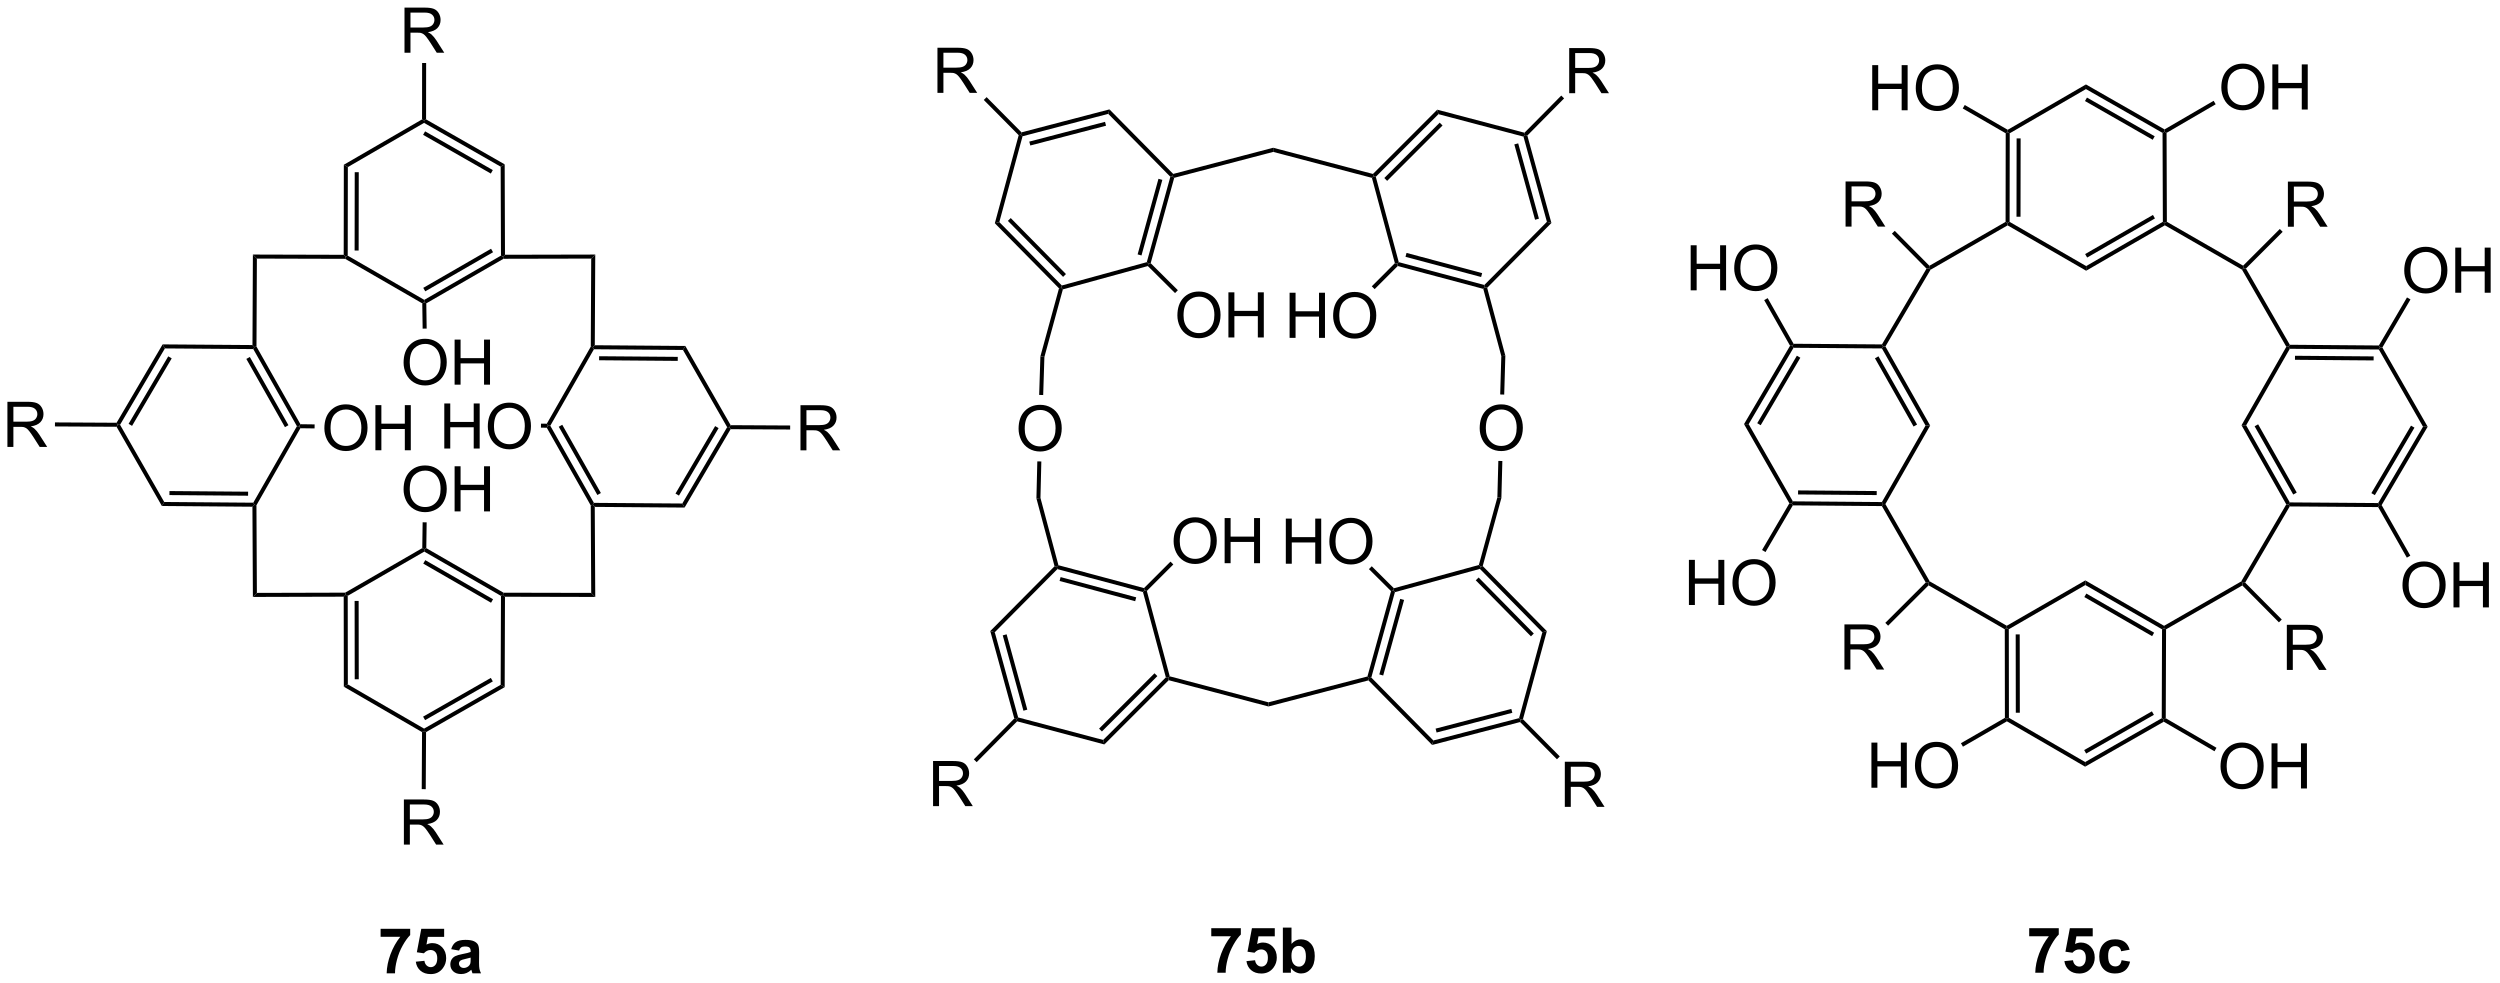 <?xml version="1.0" encoding="UTF-8"?>
<!DOCTYPE svg PUBLIC '-//W3C//DTD SVG 1.0//EN'
          'http://www.w3.org/TR/2001/REC-SVG-20010904/DTD/svg10.dtd'>
<svg stroke-dasharray="none" shape-rendering="auto" xmlns="http://www.w3.org/2000/svg" font-family="'Dialog'" text-rendering="auto" width="435" fill-opacity="1" color-interpolation="auto" color-rendering="auto" preserveAspectRatio="xMidYMid meet" font-size="12px" viewBox="0 0 435 171" fill="black" xmlns:xlink="http://www.w3.org/1999/xlink" stroke="black" image-rendering="auto" stroke-miterlimit="10" stroke-linecap="square" stroke-linejoin="miter" font-style="normal" stroke-width="1" height="171" stroke-dashoffset="0" font-weight="normal" stroke-opacity="1"
><!--Generated by the Batik Graphics2D SVG Generator--><defs id="genericDefs"
  /><g
  ><defs id="defs1"
    ><clipPath clipPathUnits="userSpaceOnUse" id="clipPath1"
      ><path d="M1.281 1.583 L327.455 1.583 L327.455 129.677 L1.281 129.677 L1.281 1.583 Z"
      /></clipPath
      ><clipPath clipPathUnits="userSpaceOnUse" id="clipPath2"
      ><path d="M90.964 19.033 L90.964 143.566 L408.068 143.566 L408.068 19.033 Z"
      /></clipPath
    ></defs
    ><g transform="scale(1.333,1.333) translate(-1.281,-1.583) matrix(1.029,0,0,1.029,-92.285,-17.995)"
    ><path d="M139.21 137.865 L139.21 136.846 L142.963 136.846 L142.963 137.643 Q142.499 138.099 142.018 138.956 Q141.538 139.81 141.286 140.774 Q141.033 141.737 141.038 142.495 L139.978 142.495 Q140.007 141.307 140.468 140.073 Q140.932 138.839 141.705 137.865 L139.21 137.865 ZM143.675 141.021 L144.769 140.909 Q144.816 141.279 145.045 141.498 Q145.277 141.714 145.576 141.714 Q145.92 141.714 146.157 141.435 Q146.396 141.154 146.396 140.591 Q146.396 140.065 146.16 139.802 Q145.925 139.537 145.545 139.537 Q145.073 139.537 144.698 139.956 L143.808 139.826 L144.37 136.846 L147.271 136.846 L147.271 137.873 L145.201 137.873 L145.029 138.846 Q145.396 138.662 145.779 138.662 Q146.511 138.662 147.019 139.193 Q147.527 139.724 147.527 140.573 Q147.527 141.279 147.115 141.833 Q146.558 142.594 145.566 142.594 Q144.771 142.594 144.271 142.167 Q143.771 141.74 143.675 141.021 ZM149.163 139.612 L148.166 139.432 Q148.335 138.831 148.744 138.542 Q149.155 138.253 149.963 138.253 Q150.697 138.253 151.057 138.427 Q151.416 138.599 151.562 138.867 Q151.71 139.136 151.71 139.849 L151.697 141.13 Q151.697 141.677 151.749 141.938 Q151.804 142.198 151.947 142.495 L150.861 142.495 Q150.82 142.386 150.757 142.169 Q150.728 142.073 150.718 142.042 Q150.437 142.315 150.117 142.453 Q149.796 142.589 149.432 142.589 Q148.791 142.589 148.421 142.242 Q148.054 141.893 148.054 141.362 Q148.054 141.011 148.221 140.734 Q148.39 140.458 148.692 140.313 Q148.994 140.167 149.564 140.057 Q150.335 139.912 150.632 139.787 L150.632 139.677 Q150.632 139.362 150.476 139.227 Q150.32 139.091 149.885 139.091 Q149.593 139.091 149.429 139.208 Q149.265 139.323 149.163 139.612 ZM150.632 140.503 Q150.421 140.573 149.963 140.672 Q149.507 140.768 149.367 140.862 Q149.15 141.013 149.15 141.248 Q149.15 141.479 149.322 141.649 Q149.494 141.815 149.76 141.815 Q150.057 141.815 150.327 141.62 Q150.525 141.471 150.588 141.255 Q150.632 141.115 150.632 140.721 L150.632 140.503 Z" stroke="none" clip-path="url(#clipPath2)"
    /></g
    ><g transform="matrix(1.371,0,0,1.371,-124.754,-26.104)"
    ><path d="M91.936 75.76 L91.936 70.033 L94.475 70.033 Q95.241 70.033 95.639 70.187 Q96.038 70.34 96.275 70.731 Q96.514 71.122 96.514 71.596 Q96.514 72.205 96.119 72.624 Q95.725 73.041 94.9 73.153 Q95.202 73.299 95.358 73.439 Q95.689 73.744 95.986 74.2 L96.983 75.76 L96.03 75.76 L95.272 74.567 Q94.939 74.051 94.723 73.778 Q94.509 73.504 94.34 73.395 Q94.171 73.286 93.994 73.244 Q93.866 73.215 93.572 73.215 L92.694 73.215 L92.694 75.76 L91.936 75.76 ZM92.694 72.559 L94.322 72.559 Q94.843 72.559 95.134 72.452 Q95.429 72.346 95.58 72.109 Q95.733 71.872 95.733 71.596 Q95.733 71.189 95.436 70.929 Q95.142 70.666 94.507 70.666 L92.694 70.666 L92.694 72.559 Z" stroke="none" clip-path="url(#clipPath2)"
    /></g
    ><g transform="matrix(1.371,0,0,1.371,-124.754,-26.104)"
    ><path d="M142.332 25.732 L142.332 20.006 L144.871 20.006 Q145.637 20.006 146.036 20.159 Q146.434 20.313 146.671 20.703 Q146.911 21.094 146.911 21.568 Q146.911 22.177 146.515 22.597 Q146.121 23.013 145.296 23.125 Q145.598 23.271 145.754 23.412 Q146.085 23.716 146.382 24.172 L147.379 25.732 L146.426 25.732 L145.668 24.539 Q145.335 24.024 145.119 23.75 Q144.905 23.477 144.736 23.367 Q144.567 23.258 144.39 23.216 Q144.262 23.188 143.968 23.188 L143.09 23.188 L143.09 25.732 L142.332 25.732 ZM143.09 22.532 L144.718 22.532 Q145.239 22.532 145.53 22.425 Q145.825 22.318 145.976 22.081 Q146.129 21.844 146.129 21.568 Q146.129 21.162 145.832 20.901 Q145.538 20.638 144.903 20.638 L143.09 20.638 L143.09 22.532 Z" stroke="none" clip-path="url(#clipPath2)"
    /></g
    ><g transform="matrix(1.371,0,0,1.371,-124.754,-26.104)"
    ><path d="M142.254 126.235 L142.254 120.508 L144.793 120.508 Q145.559 120.508 145.957 120.662 Q146.356 120.816 146.593 121.206 Q146.832 121.597 146.832 122.071 Q146.832 122.68 146.436 123.1 Q146.043 123.516 145.218 123.628 Q145.52 123.774 145.676 123.915 Q146.007 124.219 146.304 124.675 L147.301 126.235 L146.348 126.235 L145.59 125.042 Q145.257 124.527 145.041 124.253 Q144.827 123.98 144.658 123.87 Q144.489 123.761 144.311 123.719 Q144.184 123.691 143.89 123.691 L143.012 123.691 L143.012 126.235 L142.254 126.235 ZM143.012 123.034 L144.64 123.034 Q145.16 123.034 145.452 122.928 Q145.746 122.821 145.897 122.584 Q146.051 122.347 146.051 122.071 Q146.051 121.665 145.754 121.404 Q145.46 121.141 144.825 121.141 L143.012 121.141 L143.012 123.034 Z" stroke="none" clip-path="url(#clipPath2)"
    /></g
    ><g transform="matrix(1.371,0,0,1.371,-124.754,-26.104)"
    ><path d="M147.382 75.968 L147.382 70.242 L148.139 70.242 L148.139 72.593 L151.116 72.593 L151.116 70.242 L151.874 70.242 L151.874 75.968 L151.116 75.968 L151.116 73.268 L148.139 73.268 L148.139 75.968 L147.382 75.968 ZM152.906 73.179 Q152.906 71.752 153.672 70.948 Q154.438 70.14 155.649 70.14 Q156.44 70.14 157.076 70.52 Q157.714 70.898 158.047 71.575 Q158.383 72.252 158.383 73.112 Q158.383 73.984 158.031 74.671 Q157.68 75.359 157.034 75.713 Q156.391 76.067 155.643 76.067 Q154.836 76.067 154.198 75.677 Q153.563 75.284 153.234 74.609 Q152.906 73.932 152.906 73.179 ZM153.688 73.19 Q153.688 74.226 154.242 74.823 Q154.8 75.416 155.641 75.416 Q156.495 75.416 157.047 74.815 Q157.602 74.213 157.602 73.109 Q157.602 72.409 157.365 71.888 Q157.128 71.367 156.672 71.08 Q156.219 70.791 155.651 70.791 Q154.846 70.791 154.266 71.346 Q153.688 71.898 153.688 73.19 Z" stroke="none" clip-path="url(#clipPath2)"
    /></g
    ><g transform="matrix(1.371,0,0,1.371,-124.754,-26.104)"
    ><path d="M192.587 76.195 L192.587 70.468 L195.126 70.468 Q195.891 70.468 196.29 70.622 Q196.688 70.775 196.925 71.166 Q197.165 71.557 197.165 72.031 Q197.165 72.64 196.769 73.059 Q196.376 73.476 195.55 73.588 Q195.852 73.734 196.008 73.874 Q196.339 74.179 196.636 74.635 L197.633 76.195 L196.68 76.195 L195.922 75.002 Q195.589 74.486 195.373 74.213 Q195.159 73.939 194.99 73.83 Q194.821 73.721 194.644 73.679 Q194.516 73.65 194.222 73.65 L193.344 73.65 L193.344 76.195 L192.587 76.195 ZM193.344 72.994 L194.972 72.994 Q195.493 72.994 195.784 72.887 Q196.079 72.781 196.23 72.544 Q196.383 72.307 196.383 72.031 Q196.383 71.624 196.087 71.364 Q195.792 71.101 195.157 71.101 L193.344 71.101 L193.344 72.994 Z" stroke="none" clip-path="url(#clipPath2)"
    /></g
    ><g transform="matrix(1.371,0,0,1.371,-124.754,-26.104)"
    ><path d="M142.216 65.075 Q142.216 63.648 142.982 62.843 Q143.747 62.035 144.958 62.035 Q145.75 62.035 146.385 62.416 Q147.023 62.793 147.357 63.47 Q147.693 64.147 147.693 65.007 Q147.693 65.879 147.341 66.567 Q146.989 67.254 146.344 67.608 Q145.7 67.963 144.953 67.963 Q144.146 67.963 143.508 67.572 Q142.872 67.179 142.544 66.504 Q142.216 65.827 142.216 65.075 ZM142.997 65.085 Q142.997 66.121 143.552 66.718 Q144.109 67.311 144.95 67.311 Q145.805 67.311 146.357 66.71 Q146.911 66.108 146.911 65.004 Q146.911 64.304 146.674 63.783 Q146.437 63.262 145.982 62.976 Q145.529 62.687 144.961 62.687 Q144.156 62.687 143.575 63.241 Q142.997 63.793 142.997 65.085 ZM148.691 67.864 L148.691 62.137 L149.449 62.137 L149.449 64.489 L152.426 64.489 L152.426 62.137 L153.184 62.137 L153.184 67.864 L152.426 67.864 L152.426 65.163 L149.449 65.163 L149.449 67.864 L148.691 67.864 Z" stroke="none" clip-path="url(#clipPath2)"
    /></g
    ><g transform="matrix(1.371,0,0,1.371,-124.754,-26.104)"
    ><path d="M132.163 73.397 Q132.163 71.97 132.929 71.165 Q133.695 70.358 134.906 70.358 Q135.697 70.358 136.333 70.738 Q136.971 71.116 137.304 71.793 Q137.64 72.47 137.64 73.329 Q137.64 74.202 137.288 74.889 Q136.937 75.577 136.291 75.931 Q135.648 76.285 134.9 76.285 Q134.093 76.285 133.455 75.894 Q132.82 75.501 132.492 74.827 Q132.163 74.15 132.163 73.397 ZM132.945 73.407 Q132.945 74.444 133.499 75.04 Q134.057 75.634 134.898 75.634 Q135.752 75.634 136.304 75.032 Q136.859 74.431 136.859 73.327 Q136.859 72.626 136.622 72.105 Q136.385 71.584 135.929 71.298 Q135.476 71.009 134.908 71.009 Q134.103 71.009 133.523 71.564 Q132.945 72.116 132.945 73.407 ZM138.639 76.186 L138.639 70.459 L139.397 70.459 L139.397 72.811 L142.373 72.811 L142.373 70.459 L143.131 70.459 L143.131 76.186 L142.373 76.186 L142.373 73.486 L139.397 73.486 L139.397 76.186 L138.639 76.186 Z" stroke="none" clip-path="url(#clipPath2)"
    /></g
    ><g transform="matrix(1.371,0,0,1.371,-124.754,-26.104)"
    ><path d="M142.216 81.153 Q142.216 79.726 142.982 78.921 Q143.747 78.114 144.958 78.114 Q145.75 78.114 146.385 78.494 Q147.023 78.872 147.357 79.549 Q147.693 80.226 147.693 81.085 Q147.693 81.958 147.341 82.645 Q146.989 83.333 146.344 83.687 Q145.7 84.041 144.953 84.041 Q144.146 84.041 143.508 83.65 Q142.872 83.257 142.544 82.583 Q142.216 81.906 142.216 81.153 ZM142.997 81.163 Q142.997 82.2 143.552 82.796 Q144.109 83.39 144.95 83.39 Q145.805 83.39 146.357 82.788 Q146.911 82.187 146.911 81.083 Q146.911 80.382 146.674 79.861 Q146.437 79.341 145.982 79.054 Q145.529 78.765 144.961 78.765 Q144.156 78.765 143.575 79.32 Q142.997 79.872 142.997 81.163 ZM148.691 83.942 L148.691 78.216 L149.449 78.216 L149.449 80.567 L152.426 80.567 L152.426 78.216 L153.184 78.216 L153.184 83.942 L152.426 83.942 L152.426 81.242 L149.449 81.242 L149.449 83.942 L148.691 83.942 Z" stroke="none" clip-path="url(#clipPath2)"
    /></g
    ><g transform="matrix(1.371,0,0,1.371,-124.754,-26.104)"
    ><path d="M244.723 137.865 L244.723 136.846 L248.476 136.846 L248.476 137.643 Q248.012 138.099 247.53 138.956 Q247.051 139.81 246.799 140.774 Q246.546 141.737 246.551 142.495 L245.491 142.495 Q245.52 141.307 245.981 140.073 Q246.444 138.839 247.218 137.865 L244.723 137.865 ZM249.188 141.021 L250.282 140.909 Q250.328 141.279 250.558 141.498 Q250.789 141.714 251.089 141.714 Q251.433 141.714 251.67 141.435 Q251.909 141.154 251.909 140.591 Q251.909 140.065 251.672 139.802 Q251.438 139.537 251.058 139.537 Q250.586 139.537 250.211 139.956 L249.321 139.826 L249.883 136.846 L252.784 136.846 L252.784 137.873 L250.714 137.873 L250.542 138.846 Q250.909 138.662 251.292 138.662 Q252.024 138.662 252.532 139.193 Q253.039 139.724 253.039 140.573 Q253.039 141.279 252.628 141.833 Q252.071 142.594 251.078 142.594 Q250.284 142.594 249.784 142.167 Q249.284 141.74 249.188 141.021 ZM253.809 142.495 L253.809 136.768 L254.905 136.768 L254.905 138.831 Q255.413 138.253 256.108 138.253 Q256.866 138.253 257.361 138.802 Q257.858 139.349 257.858 140.378 Q257.858 141.44 257.353 142.016 Q256.848 142.589 256.124 142.589 Q255.77 142.589 255.424 142.412 Q255.077 142.232 254.827 141.886 L254.827 142.495 L253.809 142.495 ZM254.898 140.331 Q254.898 140.974 255.101 141.284 Q255.387 141.721 255.858 141.721 Q256.223 141.721 256.478 141.412 Q256.733 141.099 256.733 140.432 Q256.733 139.721 256.476 139.406 Q256.218 139.091 255.817 139.091 Q255.421 139.091 255.158 139.399 Q254.898 139.706 254.898 140.331 Z" stroke="none" clip-path="url(#clipPath2)"
    /></g
    ><g transform="matrix(1.371,0,0,1.371,-124.754,-26.104)"
    ><path d="M372.913 30.153 Q372.913 28.726 373.679 27.921 Q374.445 27.114 375.656 27.114 Q376.447 27.114 377.083 27.494 Q377.721 27.872 378.054 28.549 Q378.39 29.226 378.39 30.085 Q378.39 30.958 378.038 31.645 Q377.687 32.333 377.041 32.687 Q376.398 33.041 375.651 33.041 Q374.843 33.041 374.205 32.65 Q373.57 32.257 373.242 31.583 Q372.913 30.905 372.913 30.153 ZM373.695 30.163 Q373.695 31.2 374.25 31.796 Q374.807 32.39 375.648 32.39 Q376.502 32.39 377.054 31.788 Q377.609 31.187 377.609 30.083 Q377.609 29.382 377.372 28.861 Q377.135 28.34 376.679 28.054 Q376.226 27.765 375.658 27.765 Q374.854 27.765 374.273 28.32 Q373.695 28.872 373.695 30.163 ZM379.389 32.942 L379.389 27.215 L380.147 27.215 L380.147 29.567 L383.123 29.567 L383.123 27.215 L383.881 27.215 L383.881 32.942 L383.123 32.942 L383.123 30.241 L380.147 30.241 L380.147 32.942 L379.389 32.942 Z" stroke="none" clip-path="url(#clipPath2)"
    /></g
    ><g transform="matrix(1.371,0,0,1.371,-124.754,-26.104)"
    ><path d="M328.608 33.032 L328.608 27.306 L329.366 27.306 L329.366 29.657 L332.343 29.657 L332.343 27.306 L333.101 27.306 L333.101 33.032 L332.343 33.032 L332.343 30.332 L329.366 30.332 L329.366 33.032 L328.608 33.032 ZM334.133 30.243 Q334.133 28.816 334.899 28.012 Q335.664 27.204 336.875 27.204 Q337.667 27.204 338.303 27.585 Q338.941 27.962 339.274 28.639 Q339.61 29.316 339.61 30.176 Q339.61 31.048 339.258 31.736 Q338.907 32.423 338.261 32.777 Q337.618 33.132 336.87 33.132 Q336.063 33.132 335.425 32.741 Q334.789 32.348 334.461 31.673 Q334.133 30.996 334.133 30.243 ZM334.914 30.254 Q334.914 31.29 335.469 31.887 Q336.026 32.48 336.868 32.48 Q337.722 32.48 338.274 31.879 Q338.829 31.277 338.829 30.173 Q338.829 29.473 338.592 28.952 Q338.355 28.431 337.899 28.145 Q337.446 27.855 336.878 27.855 Q336.073 27.855 335.493 28.41 Q334.914 28.962 334.914 30.254 Z" stroke="none" clip-path="url(#clipPath2)"
    /></g
    ><g transform="matrix(1.371,0,0,1.371,-124.754,-26.104)"
    ><path d="M396.129 53.4 Q396.129 51.973 396.895 51.168 Q397.66 50.361 398.871 50.361 Q399.663 50.361 400.298 50.741 Q400.936 51.119 401.27 51.796 Q401.606 52.473 401.606 53.332 Q401.606 54.205 401.254 54.892 Q400.902 55.58 400.257 55.934 Q399.613 56.288 398.866 56.288 Q398.059 56.288 397.421 55.898 Q396.785 55.504 396.457 54.83 Q396.129 54.153 396.129 53.4 ZM396.91 53.411 Q396.91 54.447 397.465 55.043 Q398.022 55.637 398.863 55.637 Q399.717 55.637 400.27 55.036 Q400.824 54.434 400.824 53.33 Q400.824 52.629 400.587 52.108 Q400.35 51.588 399.895 51.301 Q399.441 51.012 398.874 51.012 Q398.069 51.012 397.488 51.567 Q396.91 52.119 396.91 53.411 ZM402.604 56.189 L402.604 50.463 L403.362 50.463 L403.362 52.814 L406.339 52.814 L406.339 50.463 L407.096 50.463 L407.096 56.189 L406.339 56.189 L406.339 53.489 L403.362 53.489 L403.362 56.189 L402.604 56.189 Z" stroke="none" clip-path="url(#clipPath2)"
    /></g
    ><g transform="matrix(1.371,0,0,1.371,-124.754,-26.104)"
    ><path d="M395.905 93.335 Q395.905 91.908 396.671 91.103 Q397.437 90.296 398.647 90.296 Q399.439 90.296 400.075 90.676 Q400.712 91.053 401.046 91.731 Q401.382 92.408 401.382 93.267 Q401.382 94.139 401.03 94.827 Q400.679 95.514 400.033 95.869 Q399.39 96.223 398.642 96.223 Q397.835 96.223 397.197 95.832 Q396.562 95.439 396.233 94.764 Q395.905 94.087 395.905 93.335 ZM396.687 93.345 Q396.687 94.382 397.241 94.978 Q397.798 95.572 398.64 95.572 Q399.494 95.572 400.046 94.97 Q400.601 94.369 400.601 93.264 Q400.601 92.564 400.364 92.043 Q400.127 91.522 399.671 91.236 Q399.218 90.947 398.65 90.947 Q397.845 90.947 397.265 91.501 Q396.687 92.053 396.687 93.345 ZM402.38 96.124 L402.38 90.397 L403.138 90.397 L403.138 92.749 L406.115 92.749 L406.115 90.397 L406.873 90.397 L406.873 96.124 L406.115 96.124 L406.115 93.423 L403.138 93.423 L403.138 96.124 L402.38 96.124 Z" stroke="none" clip-path="url(#clipPath2)"
    /></g
    ><g transform="matrix(1.371,0,0,1.371,-124.754,-26.104)"
    ><path d="M372.811 116.318 Q372.811 114.891 373.577 114.087 Q374.342 113.279 375.553 113.279 Q376.345 113.279 376.98 113.66 Q377.618 114.037 377.952 114.714 Q378.288 115.391 378.288 116.251 Q378.288 117.123 377.936 117.811 Q377.584 118.498 376.939 118.852 Q376.295 119.207 375.548 119.207 Q374.741 119.207 374.103 118.816 Q373.467 118.423 373.139 117.748 Q372.811 117.071 372.811 116.318 ZM373.592 116.329 Q373.592 117.365 374.147 117.962 Q374.704 118.555 375.545 118.555 Q376.4 118.555 376.952 117.954 Q377.506 117.352 377.506 116.248 Q377.506 115.548 377.269 115.027 Q377.032 114.506 376.577 114.219 Q376.123 113.93 375.556 113.93 Q374.751 113.93 374.17 114.485 Q373.592 115.037 373.592 116.329 ZM379.286 119.108 L379.286 113.381 L380.044 113.381 L380.044 115.733 L383.021 115.733 L383.021 113.381 L383.779 113.381 L383.779 119.108 L383.021 119.108 L383.021 116.407 L380.044 116.407 L380.044 119.108 L379.286 119.108 Z" stroke="none" clip-path="url(#clipPath2)"
    /></g
    ><g transform="matrix(1.371,0,0,1.371,-124.754,-26.104)"
    ><path d="M305.343 95.826 L305.343 90.099 L306.101 90.099 L306.101 92.451 L309.078 92.451 L309.078 90.099 L309.836 90.099 L309.836 95.826 L309.078 95.826 L309.078 93.125 L306.101 93.125 L306.101 95.826 L305.343 95.826 ZM310.868 93.037 Q310.868 91.61 311.634 90.805 Q312.399 89.998 313.61 89.998 Q314.402 89.998 315.037 90.378 Q315.675 90.755 316.009 91.433 Q316.345 92.11 316.345 92.969 Q316.345 93.841 315.993 94.529 Q315.642 95.216 314.996 95.57 Q314.352 95.925 313.605 95.925 Q312.798 95.925 312.16 95.534 Q311.524 95.141 311.196 94.466 Q310.868 93.789 310.868 93.037 ZM311.649 93.047 Q311.649 94.084 312.204 94.68 Q312.761 95.274 313.602 95.274 Q314.457 95.274 315.009 94.672 Q315.563 94.07 315.563 92.966 Q315.563 92.266 315.326 91.745 Q315.089 91.224 314.634 90.938 Q314.181 90.649 313.613 90.649 Q312.808 90.649 312.227 91.203 Q311.649 91.755 311.649 93.047 Z" stroke="none" clip-path="url(#clipPath2)"
    /></g
    ><g transform="matrix(1.371,0,0,1.371,-124.754,-26.104)"
    ><path d="M305.567 55.891 L305.567 50.164 L306.325 50.164 L306.325 52.516 L309.301 52.516 L309.301 50.164 L310.059 50.164 L310.059 55.891 L309.301 55.891 L309.301 53.191 L306.325 53.191 L306.325 55.891 L305.567 55.891 ZM311.092 53.102 Q311.092 51.675 311.858 50.87 Q312.623 50.063 313.834 50.063 Q314.626 50.063 315.261 50.443 Q315.899 50.821 316.233 51.498 Q316.568 52.175 316.568 53.034 Q316.568 53.907 316.217 54.594 Q315.865 55.282 315.219 55.636 Q314.576 55.99 313.829 55.99 Q313.022 55.99 312.384 55.599 Q311.748 55.206 311.42 54.532 Q311.092 53.855 311.092 53.102 ZM311.873 53.112 Q311.873 54.149 312.428 54.745 Q312.985 55.339 313.826 55.339 Q314.68 55.339 315.233 54.737 Q315.787 54.136 315.787 53.032 Q315.787 52.331 315.55 51.81 Q315.313 51.289 314.858 51.003 Q314.404 50.714 313.837 50.714 Q313.032 50.714 312.451 51.269 Q311.873 51.821 311.873 53.112 Z" stroke="none" clip-path="url(#clipPath2)"
    /></g
    ><g transform="matrix(1.371,0,0,1.371,-124.754,-26.104)"
    ><path d="M328.506 119.017 L328.506 113.29 L329.264 113.29 L329.264 115.642 L332.24 115.642 L332.24 113.29 L332.998 113.29 L332.998 119.017 L332.24 119.017 L332.24 116.316 L329.264 116.316 L329.264 119.017 L328.506 119.017 ZM334.031 116.228 Q334.031 114.801 334.796 113.996 Q335.562 113.189 336.773 113.189 Q337.565 113.189 338.2 113.569 Q338.838 113.947 339.171 114.624 Q339.507 115.301 339.507 116.16 Q339.507 117.032 339.156 117.72 Q338.804 118.407 338.158 118.762 Q337.515 119.116 336.768 119.116 Q335.96 119.116 335.322 118.725 Q334.687 118.332 334.359 117.657 Q334.031 116.98 334.031 116.228 ZM334.812 116.238 Q334.812 117.275 335.367 117.871 Q335.924 118.465 336.765 118.465 Q337.619 118.465 338.171 117.863 Q338.726 117.262 338.726 116.157 Q338.726 115.457 338.489 114.936 Q338.252 114.415 337.796 114.129 Q337.343 113.84 336.776 113.84 Q335.971 113.84 335.39 114.394 Q334.812 114.947 334.812 116.238 Z" stroke="none" clip-path="url(#clipPath2)"
    /></g
    ><g transform="matrix(1.371,0,0,1.371,-124.754,-26.104)"
    ><path d="M381.362 47.816 L381.362 42.09 L383.901 42.09 Q384.667 42.09 385.065 42.243 Q385.464 42.397 385.7 42.788 Q385.94 43.178 385.94 43.652 Q385.94 44.261 385.544 44.681 Q385.151 45.097 384.325 45.209 Q384.627 45.355 384.784 45.496 Q385.115 45.8 385.411 46.256 L386.409 47.816 L385.456 47.816 L384.698 46.623 Q384.365 46.108 384.148 45.834 Q383.935 45.561 383.765 45.452 Q383.596 45.342 383.419 45.3 Q383.292 45.272 382.997 45.272 L382.12 45.272 L382.12 47.816 L381.362 47.816 ZM382.12 44.616 L383.747 44.616 Q384.268 44.616 384.56 44.509 Q384.854 44.402 385.005 44.165 Q385.159 43.928 385.159 43.652 Q385.159 43.246 384.862 42.985 Q384.568 42.722 383.932 42.722 L382.12 42.722 L382.12 44.616 Z" stroke="none" clip-path="url(#clipPath2)"
    /></g
    ><g transform="matrix(1.371,0,0,1.371,-124.754,-26.104)"
    ><path d="M325.225 47.795 L325.225 42.068 L327.764 42.068 Q328.53 42.068 328.929 42.222 Q329.327 42.375 329.564 42.766 Q329.804 43.157 329.804 43.63 Q329.804 44.24 329.408 44.659 Q329.014 45.076 328.189 45.188 Q328.491 45.334 328.647 45.474 Q328.978 45.779 329.275 46.235 L330.272 47.795 L329.319 47.795 L328.561 46.602 Q328.228 46.086 328.012 45.813 Q327.798 45.539 327.629 45.43 Q327.46 45.321 327.283 45.279 Q327.155 45.25 326.861 45.25 L325.983 45.25 L325.983 47.795 L325.225 47.795 ZM325.983 44.594 L327.611 44.594 Q328.132 44.594 328.423 44.487 Q328.718 44.38 328.869 44.144 Q329.022 43.907 329.022 43.63 Q329.022 43.224 328.725 42.964 Q328.431 42.701 327.796 42.701 L325.983 42.701 L325.983 44.594 Z" stroke="none" clip-path="url(#clipPath2)"
    /></g
    ><g transform="matrix(1.371,0,0,1.371,-124.754,-26.104)"
    ><path d="M325.08 104.012 L325.08 98.285 L327.619 98.285 Q328.384 98.285 328.783 98.439 Q329.181 98.592 329.418 98.983 Q329.658 99.374 329.658 99.848 Q329.658 100.457 329.262 100.876 Q328.869 101.293 328.043 101.405 Q328.345 101.551 328.502 101.691 Q328.832 101.996 329.129 102.452 L330.127 104.012 L329.173 104.012 L328.416 102.819 Q328.082 102.303 327.866 102.03 Q327.652 101.757 327.483 101.647 Q327.314 101.538 327.137 101.496 Q327.009 101.467 326.715 101.467 L325.837 101.467 L325.837 104.012 L325.08 104.012 ZM325.837 100.811 L327.465 100.811 Q327.986 100.811 328.277 100.704 Q328.572 100.598 328.723 100.361 Q328.877 100.124 328.877 99.848 Q328.877 99.441 328.58 99.181 Q328.285 98.918 327.65 98.918 L325.837 98.918 L325.837 100.811 Z" stroke="none" clip-path="url(#clipPath2)"
    /></g
    ><g transform="matrix(1.371,0,0,1.371,-124.754,-26.104)"
    ><path d="M381.228 104.064 L381.228 98.338 L383.767 98.338 Q384.533 98.338 384.932 98.491 Q385.33 98.645 385.567 99.036 Q385.807 99.426 385.807 99.9 Q385.807 100.51 385.411 100.929 Q385.017 101.346 384.192 101.457 Q384.494 101.603 384.65 101.744 Q384.981 102.049 385.278 102.504 L386.275 104.064 L385.322 104.064 L384.564 102.871 Q384.231 102.356 384.015 102.082 Q383.801 101.809 383.632 101.7 Q383.463 101.59 383.286 101.549 Q383.158 101.52 382.864 101.52 L381.986 101.52 L381.986 104.064 L381.228 104.064 ZM381.986 100.864 L383.614 100.864 Q384.135 100.864 384.426 100.757 Q384.721 100.65 384.872 100.413 Q385.025 100.176 385.025 99.9 Q385.025 99.494 384.728 99.234 Q384.434 98.971 383.799 98.971 L381.986 98.971 L381.986 100.864 Z" stroke="none" clip-path="url(#clipPath2)"
    /></g
    ><g transform="matrix(1.371,0,0,1.371,-124.754,-26.104)"
    ><path d="M348.53 137.865 L348.53 136.846 L352.283 136.846 L352.283 137.643 Q351.819 138.099 351.338 138.956 Q350.858 139.81 350.606 140.774 Q350.353 141.737 350.358 142.495 L349.299 142.495 Q349.327 141.307 349.788 140.073 Q350.252 138.839 351.025 137.865 L348.53 137.865 ZM352.995 141.021 L354.089 140.909 Q354.136 141.279 354.365 141.498 Q354.597 141.714 354.896 141.714 Q355.24 141.714 355.477 141.435 Q355.717 141.154 355.717 140.591 Q355.717 140.065 355.48 139.802 Q355.245 139.537 354.865 139.537 Q354.394 139.537 354.019 139.956 L353.128 139.826 L353.69 136.846 L356.592 136.846 L356.592 137.873 L354.521 137.873 L354.349 138.846 Q354.717 138.662 355.099 138.662 Q355.831 138.662 356.339 139.193 Q356.847 139.724 356.847 140.573 Q356.847 141.279 356.435 141.833 Q355.878 142.594 354.886 142.594 Q354.092 142.594 353.592 142.167 Q353.092 141.74 352.995 141.021 ZM361.28 139.573 L360.197 139.768 Q360.142 139.443 359.95 139.279 Q359.757 139.115 359.447 139.115 Q359.038 139.115 358.793 139.399 Q358.549 139.682 358.549 140.346 Q358.549 141.083 358.796 141.388 Q359.046 141.693 359.463 141.693 Q359.775 141.693 359.973 141.516 Q360.174 141.339 360.257 140.904 L361.335 141.089 Q361.166 141.831 360.689 142.211 Q360.213 142.589 359.413 142.589 Q358.502 142.589 357.96 142.016 Q357.421 141.44 357.421 140.425 Q357.421 139.396 357.963 138.826 Q358.507 138.253 359.431 138.253 Q360.189 138.253 360.637 138.578 Q361.085 138.904 361.28 139.573 Z" stroke="none" clip-path="url(#clipPath2)"
    /></g
    ><g transform="matrix(1.371,0,0,1.371,-124.754,-26.104)"
    ><path d="M220.267 73.457 Q220.267 72.03 221.033 71.225 Q221.798 70.418 223.009 70.418 Q223.801 70.418 224.436 70.798 Q225.074 71.176 225.408 71.853 Q225.744 72.53 225.744 73.389 Q225.744 74.262 225.392 74.949 Q225.041 75.637 224.395 75.991 Q223.751 76.345 223.004 76.345 Q222.197 76.345 221.559 75.954 Q220.923 75.561 220.595 74.887 Q220.267 74.21 220.267 73.457 ZM221.048 73.468 Q221.048 74.504 221.603 75.1 Q222.16 75.694 223.001 75.694 Q223.856 75.694 224.408 75.093 Q224.962 74.491 224.962 73.387 Q224.962 72.686 224.726 72.165 Q224.488 71.645 224.033 71.358 Q223.58 71.069 223.012 71.069 Q222.207 71.069 221.626 71.624 Q221.048 72.176 221.048 73.468 Z" stroke="none" clip-path="url(#clipPath2)"
    /></g
    ><g transform="matrix(1.371,0,0,1.371,-124.754,-26.104)"
    ><path d="M278.789 73.399 Q278.789 71.972 279.555 71.168 Q280.32 70.36 281.531 70.36 Q282.323 70.36 282.958 70.74 Q283.596 71.118 283.93 71.795 Q284.265 72.472 284.265 73.332 Q284.265 74.204 283.914 74.891 Q283.562 75.579 282.916 75.933 Q282.273 76.287 281.526 76.287 Q280.719 76.287 280.081 75.897 Q279.445 75.504 279.117 74.829 Q278.789 74.152 278.789 73.399 ZM279.57 73.41 Q279.57 74.446 280.125 75.043 Q280.682 75.636 281.523 75.636 Q282.377 75.636 282.93 75.035 Q283.484 74.433 283.484 73.329 Q283.484 72.629 283.247 72.108 Q283.01 71.587 282.555 71.3 Q282.101 71.011 281.534 71.011 Q280.729 71.011 280.148 71.566 Q279.57 72.118 279.57 73.41 Z" stroke="none" clip-path="url(#clipPath2)"
    /></g
    ><g transform="matrix(1.371,0,0,1.371,-124.754,-26.104)"
    ><path d="M254.184 90.585 L254.184 84.858 L254.941 84.858 L254.941 87.21 L257.918 87.21 L257.918 84.858 L258.676 84.858 L258.676 90.585 L257.918 90.585 L257.918 87.884 L254.941 87.884 L254.941 90.585 L254.184 90.585 ZM259.709 87.795 Q259.709 86.368 260.474 85.564 Q261.24 84.756 262.451 84.756 Q263.242 84.756 263.878 85.137 Q264.516 85.514 264.849 86.191 Q265.185 86.868 265.185 87.728 Q265.185 88.6 264.834 89.288 Q264.482 89.975 263.836 90.329 Q263.193 90.683 262.445 90.683 Q261.638 90.683 261 90.293 Q260.365 89.9 260.037 89.225 Q259.709 88.548 259.709 87.795 ZM260.49 87.806 Q260.49 88.842 261.044 89.439 Q261.602 90.032 262.443 90.032 Q263.297 90.032 263.849 89.431 Q264.404 88.829 264.404 87.725 Q264.404 87.025 264.167 86.504 Q263.93 85.983 263.474 85.697 Q263.021 85.407 262.453 85.407 Q261.649 85.407 261.068 85.962 Q260.49 86.514 260.49 87.806 Z" stroke="none" clip-path="url(#clipPath2)"
    /></g
    ><g transform="matrix(1.371,0,0,1.371,-124.754,-26.104)"
    ><path d="M239.944 87.73 Q239.944 86.303 240.709 85.499 Q241.475 84.691 242.686 84.691 Q243.478 84.691 244.113 85.072 Q244.751 85.449 245.084 86.126 Q245.421 86.803 245.421 87.663 Q245.421 88.535 245.069 89.223 Q244.717 89.91 244.071 90.264 Q243.428 90.618 242.681 90.618 Q241.874 90.618 241.236 90.228 Q240.6 89.835 240.272 89.16 Q239.944 88.483 239.944 87.73 ZM240.725 87.741 Q240.725 88.777 241.28 89.374 Q241.837 89.967 242.678 89.967 Q243.532 89.967 244.084 89.366 Q244.639 88.764 244.639 87.66 Q244.639 86.96 244.402 86.439 Q244.165 85.918 243.709 85.632 Q243.256 85.342 242.689 85.342 Q241.884 85.342 241.303 85.897 Q240.725 86.449 240.725 87.741 ZM246.419 90.519 L246.419 84.793 L247.177 84.793 L247.177 87.144 L250.154 87.144 L250.154 84.793 L250.911 84.793 L250.911 90.519 L250.154 90.519 L250.154 87.819 L247.177 87.819 L247.177 90.519 L246.419 90.519 Z" stroke="none" clip-path="url(#clipPath2)"
    /></g
    ><g transform="matrix(1.371,0,0,1.371,-124.754,-26.104)"
    ><path d="M209.414 121.351 L209.414 115.625 L211.953 115.625 Q212.719 115.625 213.117 115.778 Q213.516 115.932 213.753 116.323 Q213.992 116.713 213.992 117.187 Q213.992 117.796 213.596 118.216 Q213.203 118.632 212.378 118.744 Q212.68 118.89 212.836 119.031 Q213.167 119.336 213.464 119.791 L214.461 121.351 L213.508 121.351 L212.75 120.159 Q212.417 119.643 212.201 119.369 Q211.987 119.096 211.818 118.987 Q211.649 118.877 211.471 118.836 Q211.344 118.807 211.05 118.807 L210.172 118.807 L210.172 121.351 L209.414 121.351 ZM210.172 118.151 L211.8 118.151 Q212.32 118.151 212.612 118.044 Q212.906 117.937 213.057 117.7 Q213.211 117.463 213.211 117.187 Q213.211 116.781 212.914 116.52 Q212.62 116.257 211.984 116.257 L210.172 116.257 L210.172 118.151 Z" stroke="none" clip-path="url(#clipPath2)"
    /></g
    ><g transform="matrix(1.371,0,0,1.371,-124.754,-26.104)"
    ><path d="M289.593 121.446 L289.593 115.719 L292.132 115.719 Q292.898 115.719 293.296 115.873 Q293.695 116.027 293.932 116.417 Q294.171 116.808 294.171 117.282 Q294.171 117.891 293.775 118.311 Q293.382 118.727 292.557 118.839 Q292.859 118.985 293.015 119.126 Q293.346 119.43 293.643 119.886 L294.64 121.446 L293.687 121.446 L292.929 120.253 Q292.596 119.738 292.38 119.464 Q292.166 119.191 291.997 119.081 Q291.827 118.972 291.65 118.93 Q291.523 118.902 291.228 118.902 L290.351 118.902 L290.351 121.446 L289.593 121.446 ZM290.351 118.246 L291.978 118.246 Q292.499 118.246 292.791 118.139 Q293.085 118.032 293.236 117.795 Q293.39 117.558 293.39 117.282 Q293.39 116.876 293.093 116.615 Q292.799 116.352 292.163 116.352 L290.351 116.352 L290.351 118.246 Z" stroke="none" clip-path="url(#clipPath2)"
    /></g
    ><g transform="matrix(1.371,0,0,1.371,-124.754,-26.104)"
    ><path d="M240.423 59.078 Q240.423 57.651 241.188 56.846 Q241.954 56.038 243.165 56.038 Q243.957 56.038 244.592 56.419 Q245.23 56.796 245.563 57.473 Q245.899 58.151 245.899 59.01 Q245.899 59.882 245.548 60.57 Q245.196 61.257 244.55 61.611 Q243.907 61.966 243.16 61.966 Q242.352 61.966 241.714 61.575 Q241.079 61.182 240.751 60.507 Q240.423 59.83 240.423 59.078 ZM241.204 59.088 Q241.204 60.124 241.759 60.721 Q242.316 61.315 243.157 61.315 Q244.011 61.315 244.563 60.713 Q245.118 60.111 245.118 59.007 Q245.118 58.307 244.881 57.786 Q244.644 57.265 244.188 56.979 Q243.735 56.69 243.168 56.69 Q242.363 56.69 241.782 57.244 Q241.204 57.796 241.204 59.088 ZM246.898 61.867 L246.898 56.14 L247.656 56.14 L247.656 58.492 L250.632 58.492 L250.632 56.14 L251.39 56.14 L251.39 61.867 L250.632 61.867 L250.632 59.166 L247.656 59.166 L247.656 61.867 L246.898 61.867 Z" stroke="none" clip-path="url(#clipPath2)"
    /></g
    ><g transform="matrix(1.371,0,0,1.371,-124.754,-26.104)"
    ><path d="M254.663 61.919 L254.663 56.193 L255.421 56.193 L255.421 58.544 L258.397 58.544 L258.397 56.193 L259.155 56.193 L259.155 61.919 L258.397 61.919 L258.397 59.219 L255.421 59.219 L255.421 61.919 L254.663 61.919 ZM260.188 59.13 Q260.188 57.703 260.953 56.898 Q261.719 56.091 262.93 56.091 Q263.721 56.091 264.357 56.471 Q264.995 56.849 265.328 57.526 Q265.664 58.203 265.664 59.062 Q265.664 59.935 265.312 60.622 Q264.961 61.31 264.315 61.664 Q263.672 62.018 262.924 62.018 Q262.117 62.018 261.479 61.627 Q260.844 61.234 260.516 60.56 Q260.188 59.883 260.188 59.13 ZM260.969 59.141 Q260.969 60.177 261.523 60.773 Q262.081 61.367 262.922 61.367 Q263.776 61.367 264.328 60.766 Q264.883 60.164 264.883 59.06 Q264.883 58.359 264.646 57.839 Q264.409 57.318 263.953 57.031 Q263.5 56.742 262.932 56.742 Q262.128 56.742 261.547 57.297 Q260.969 57.849 260.969 59.141 Z" stroke="none" clip-path="url(#clipPath2)"
    /></g
    ><g transform="matrix(1.371,0,0,1.371,-124.754,-26.104)"
    ><path d="M290.15 30.867 L290.15 25.14 L292.689 25.14 Q293.454 25.14 293.853 25.294 Q294.251 25.448 294.488 25.838 Q294.728 26.229 294.728 26.703 Q294.728 27.312 294.332 27.732 Q293.939 28.148 293.113 28.26 Q293.415 28.406 293.572 28.547 Q293.902 28.851 294.199 29.307 L295.197 30.867 L294.243 30.867 L293.486 29.674 Q293.152 29.159 292.936 28.885 Q292.723 28.612 292.553 28.502 Q292.384 28.393 292.207 28.351 Q292.079 28.323 291.785 28.323 L290.907 28.323 L290.907 30.867 L290.15 30.867 ZM290.907 27.666 L292.535 27.666 Q293.056 27.666 293.348 27.56 Q293.642 27.453 293.793 27.216 Q293.947 26.979 293.947 26.703 Q293.947 26.297 293.65 26.036 Q293.355 25.773 292.72 25.773 L290.907 25.773 L290.907 27.666 Z" stroke="none" clip-path="url(#clipPath2)"
    /></g
    ><g transform="matrix(1.371,0,0,1.371,-124.754,-26.104)"
    ><path d="M209.971 30.826 L209.971 25.099 L212.51 25.099 Q213.275 25.099 213.674 25.253 Q214.072 25.406 214.309 25.797 Q214.549 26.188 214.549 26.662 Q214.549 27.271 214.153 27.69 Q213.76 28.107 212.934 28.219 Q213.236 28.365 213.393 28.505 Q213.723 28.81 214.02 29.266 L215.018 30.826 L214.065 30.826 L213.307 29.633 Q212.973 29.117 212.757 28.844 Q212.544 28.57 212.374 28.461 Q212.205 28.352 212.028 28.31 Q211.9 28.281 211.606 28.281 L210.728 28.281 L210.728 30.826 L209.971 30.826 ZM210.728 27.625 L212.356 27.625 Q212.877 27.625 213.169 27.518 Q213.463 27.412 213.614 27.175 Q213.768 26.938 213.768 26.662 Q213.768 26.255 213.471 25.995 Q213.176 25.732 212.541 25.732 L210.728 25.732 L210.728 27.625 Z" stroke="none" clip-path="url(#clipPath2)"
    /></g
    ><g transform="matrix(1.371,0,0,1.371,-124.754,-26.104)"
    ><path d="M160.389 73.326 L160.539 73.073 L160.833 73.073 L166.371 82.861 L166.222 83.115 L165.967 83.183 ZM161.91 73.201 L166.81 81.862 L167.255 81.611 L162.354 72.95 Z" stroke="none" clip-path="url(#clipPath2)"
    /></g
    ><g transform="matrix(1.371,0,0,1.371,-124.754,-26.104)"
    ><path d="M166.478 83.372 L166.222 83.115 L166.371 82.861 L177.588 82.944 L177.879 83.457 Z" stroke="none" clip-path="url(#clipPath2)"
    /></g
    ><g transform="matrix(1.371,0,0,1.371,-124.754,-26.104)"
    ><path d="M177.879 83.457 L177.588 82.944 L183.281 73.253 L183.576 73.254 L183.722 73.51 ZM177.165 81.939 L182.196 73.374 L181.756 73.116 L176.725 81.681 Z" stroke="none" clip-path="url(#clipPath2)"
    /></g
    ><g transform="matrix(1.371,0,0,1.371,-124.754,-26.104)"
    ><path d="M183.725 73 L183.576 73.254 L183.281 73.253 L177.674 63.456 L177.972 62.948 Z" stroke="none" clip-path="url(#clipPath2)"
    /></g
    ><g transform="matrix(1.371,0,0,1.371,-124.754,-26.104)"
    ><path d="M177.972 62.948 L177.674 63.456 L166.375 63.364 L166.227 63.108 L166.483 62.855 ZM177.014 64.332 L167.033 64.251 L167.029 64.761 L177.01 64.842 Z" stroke="none" clip-path="url(#clipPath2)"
    /></g
    ><g transform="matrix(1.371,0,0,1.371,-124.754,-26.104)"
    ><path d="M165.972 63.039 L166.227 63.108 L166.375 63.364 L160.833 73.073 L160.539 73.073 L160.392 72.816 Z" stroke="none" clip-path="url(#clipPath2)"
    /></g
    ><g transform="matrix(1.371,0,0,1.371,-124.754,-26.104)"
    ><path d="M160.392 72.816 L160.539 73.073 L160.389 73.326 L159.648 73.316 L159.655 72.806 Z" stroke="none" clip-path="url(#clipPath2)"
    /></g
    ><g transform="matrix(1.371,0,0,1.371,-124.754,-26.104)"
    ><path d="M183.722 73.51 L183.576 73.254 L183.725 73 L191.279 73.043 L191.276 73.553 Z" stroke="none" clip-path="url(#clipPath2)"
    /></g
    ><g transform="matrix(1.371,0,0,1.371,-124.754,-26.104)"
    ><path d="M135.142 105.903 L134.632 106.197 L134.616 94.767 L134.871 94.511 L135.126 94.659 ZM136.526 105.251 L136.512 95.31 L136.001 95.31 L136.015 105.252 Z" stroke="none" clip-path="url(#clipPath2)"
    /></g
    ><g transform="matrix(1.371,0,0,1.371,-124.754,-26.104)"
    ><path d="M135.126 94.659 L134.871 94.511 L134.802 94.257 L144.587 88.605 L144.839 88.754 L144.84 89.048 Z" stroke="none" clip-path="url(#clipPath2)"
    /></g
    ><g transform="matrix(1.371,0,0,1.371,-124.754,-26.104)"
    ><path d="M144.84 89.048 L144.839 88.754 L145.097 88.608 L154.899 94.263 L154.831 94.518 L154.575 94.665 ZM144.712 90.573 L153.316 95.537 L153.571 95.095 L144.967 90.131 Z" stroke="none" clip-path="url(#clipPath2)"
    /></g
    ><g transform="matrix(1.371,0,0,1.371,-124.754,-26.104)"
    ><path d="M154.575 94.665 L154.831 94.518 L155.085 94.774 L155.046 106.249 L154.536 105.952 Z" stroke="none" clip-path="url(#clipPath2)"
    /></g
    ><g transform="matrix(1.371,0,0,1.371,-124.754,-26.104)"
    ><path d="M154.536 105.952 L155.046 106.249 L145.069 111.955 L144.814 111.806 L144.815 111.512 ZM153.288 105.077 L144.692 109.993 L144.946 110.436 L153.541 105.52 Z" stroke="none" clip-path="url(#clipPath2)"
    /></g
    ><g transform="matrix(1.371,0,0,1.371,-124.754,-26.104)"
    ><path d="M144.815 111.512 L144.814 111.806 L144.558 111.953 L134.632 106.197 L135.142 105.903 Z" stroke="none" clip-path="url(#clipPath2)"
    /></g
    ><g transform="matrix(1.371,0,0,1.371,-124.754,-26.104)"
    ><path d="M134.802 94.257 L134.871 94.511 L134.616 94.767 L123.09 94.8 L123.597 94.288 Z" stroke="none" clip-path="url(#clipPath2)"
    /></g
    ><g transform="matrix(1.371,0,0,1.371,-124.754,-26.104)"
    ><path d="M123.597 94.288 L123.09 94.8 L123.032 83.35 L123.285 83.097 L123.541 83.164 Z" stroke="none" clip-path="url(#clipPath2)"
    /></g
    ><g transform="matrix(1.371,0,0,1.371,-124.754,-26.104)"
    ><path d="M155.085 94.774 L154.831 94.518 L154.899 94.263 L166.029 94.288 L166.542 94.8 Z" stroke="none" clip-path="url(#clipPath2)"
    /></g
    ><g transform="matrix(1.371,0,0,1.371,-124.754,-26.104)"
    ><path d="M129.123 72.879 L128.973 73.132 L128.68 73.131 L123.141 63.344 L123.291 63.09 L123.546 63.023 ZM127.603 73.003 L122.702 64.343 L122.258 64.594 L127.159 73.254 Z" stroke="none" clip-path="url(#clipPath2)"
    /></g
    ><g transform="matrix(1.371,0,0,1.371,-124.754,-26.104)"
    ><path d="M123.037 62.833 L123.291 63.09 L123.141 63.344 L111.924 63.26 L111.634 62.748 Z" stroke="none" clip-path="url(#clipPath2)"
    /></g
    ><g transform="matrix(1.371,0,0,1.371,-124.754,-26.104)"
    ><path d="M111.634 62.748 L111.924 63.26 L106.231 72.952 L105.936 72.95 L105.791 72.694 ZM112.348 64.265 L107.316 72.83 L107.756 73.088 L112.788 64.523 Z" stroke="none" clip-path="url(#clipPath2)"
    /></g
    ><g transform="matrix(1.371,0,0,1.371,-124.754,-26.104)"
    ><path d="M105.788 73.204 L105.936 72.95 L106.231 72.952 L111.838 82.749 L111.541 83.257 Z" stroke="none" clip-path="url(#clipPath2)"
    /></g
    ><g transform="matrix(1.371,0,0,1.371,-124.754,-26.104)"
    ><path d="M111.541 83.257 L111.838 82.749 L123.138 82.84 L123.285 83.097 L123.032 83.35 ZM112.498 81.873 L122.479 81.954 L122.483 81.444 L112.502 81.362 Z" stroke="none" clip-path="url(#clipPath2)"
    /></g
    ><g transform="matrix(1.371,0,0,1.371,-124.754,-26.104)"
    ><path d="M123.541 83.164 L123.285 83.097 L123.138 82.84 L128.68 73.131 L128.973 73.132 L129.12 73.389 Z" stroke="none" clip-path="url(#clipPath2)"
    /></g
    ><g transform="matrix(1.371,0,0,1.371,-124.754,-26.104)"
    ><path d="M134.632 39.949 L135.142 40.244 L135.126 51.488 L134.871 51.635 L134.616 51.379 ZM136.015 40.894 L136.001 50.836 L136.512 50.837 L136.526 40.895 Z" stroke="none" clip-path="url(#clipPath2)"
    /></g
    ><g transform="matrix(1.371,0,0,1.371,-124.754,-26.104)"
    ><path d="M134.802 51.89 L134.871 51.635 L135.126 51.488 L144.84 57.098 L144.839 57.393 L144.587 57.541 Z" stroke="none" clip-path="url(#clipPath2)"
    /></g
    ><g transform="matrix(1.371,0,0,1.371,-124.754,-26.104)"
    ><path d="M145.097 57.539 L144.839 57.393 L144.84 57.098 L154.575 51.481 L154.831 51.628 L154.899 51.883 ZM144.967 56.015 L153.571 51.051 L153.316 50.609 L144.712 55.573 Z" stroke="none" clip-path="url(#clipPath2)"
    /></g
    ><g transform="matrix(1.371,0,0,1.371,-124.754,-26.104)"
    ><path d="M155.085 51.373 L154.831 51.628 L154.575 51.481 L154.536 40.194 L155.046 39.898 Z" stroke="none" clip-path="url(#clipPath2)"
    /></g
    ><g transform="matrix(1.371,0,0,1.371,-124.754,-26.104)"
    ><path d="M155.046 39.898 L154.536 40.194 L144.815 34.635 L144.814 34.34 L145.07 34.192 ZM153.541 40.626 L144.946 35.71 L144.692 36.153 L153.288 41.069 Z" stroke="none" clip-path="url(#clipPath2)"
    /></g
    ><g transform="matrix(1.371,0,0,1.371,-124.754,-26.104)"
    ><path d="M144.559 34.193 L144.814 34.34 L144.815 34.635 L135.142 40.244 L134.632 39.949 Z" stroke="none" clip-path="url(#clipPath2)"
    /></g
    ><g transform="matrix(1.371,0,0,1.371,-124.754,-26.104)"
    ><path d="M134.616 51.379 L134.871 51.635 L134.802 51.89 L123.597 51.858 L123.09 51.346 Z" stroke="none" clip-path="url(#clipPath2)"
    /></g
    ><g transform="matrix(1.371,0,0,1.371,-124.754,-26.104)"
    ><path d="M123.09 51.346 L123.597 51.858 L123.546 63.023 L123.291 63.09 L123.037 62.833 Z" stroke="none" clip-path="url(#clipPath2)"
    /></g
    ><g transform="matrix(1.371,0,0,1.371,-124.754,-26.104)"
    ><path d="M154.899 51.883 L154.831 51.628 L155.085 51.373 L166.542 51.347 L166.029 51.858 Z" stroke="none" clip-path="url(#clipPath2)"
    /></g
    ><g transform="matrix(1.371,0,0,1.371,-124.754,-26.104)"
    ><path d="M144.587 57.541 L144.839 57.393 L145.097 57.539 L145.145 60.743 L144.635 60.75 Z" stroke="none" clip-path="url(#clipPath2)"
    /></g
    ><g transform="matrix(1.371,0,0,1.371,-124.754,-26.104)"
    ><path d="M129.12 73.389 L128.973 73.132 L129.123 72.879 L130.926 72.903 L130.919 73.413 Z" stroke="none" clip-path="url(#clipPath2)"
    /></g
    ><g transform="matrix(1.371,0,0,1.371,-124.754,-26.104)"
    ><path d="M145.097 88.608 L144.839 88.754 L144.587 88.605 L144.634 85.326 L145.144 85.333 Z" stroke="none" clip-path="url(#clipPath2)"
    /></g
    ><g transform="matrix(1.371,0,0,1.371,-124.754,-26.104)"
    ><path d="M145.07 34.192 L144.814 34.34 L144.559 34.193 L144.567 27.036 L145.078 27.036 Z" stroke="none" clip-path="url(#clipPath2)"
    /></g
    ><g transform="matrix(1.371,0,0,1.371,-124.754,-26.104)"
    ><path d="M105.791 72.694 L105.936 72.95 L105.788 73.204 L97.968 73.16 L97.971 72.65 Z" stroke="none" clip-path="url(#clipPath2)"
    /></g
    ><g transform="matrix(1.371,0,0,1.371,-124.754,-26.104)"
    ><path d="M144.558 111.953 L144.814 111.806 L145.069 111.955 L145.028 119.198 L144.518 119.195 Z" stroke="none" clip-path="url(#clipPath2)"
    /></g
    ><g transform="matrix(1.371,0,0,1.371,-124.754,-26.104)"
    ><path d="M166.029 51.858 L166.542 51.347 L166.483 62.855 L166.227 63.108 L165.972 63.039 Z" stroke="none" clip-path="url(#clipPath2)"
    /></g
    ><g transform="matrix(1.371,0,0,1.371,-124.754,-26.104)"
    ><path d="M166.542 94.8 L166.029 94.288 L165.967 83.183 L166.222 83.115 L166.478 83.372 Z" stroke="none" clip-path="url(#clipPath2)"
    /></g
    ><g transform="matrix(1.371,0,0,1.371,-124.754,-26.104)"
    ><path d="M345.957 110.144 L345.702 110.292 L345.446 110.144 L345.431 98.901 L345.686 98.753 L345.941 98.9 ZM347.34 109.493 L347.326 99.552 L346.816 99.552 L346.83 109.494 Z" stroke="none" clip-path="url(#clipPath2)"
    /></g
    ><g transform="matrix(1.371,0,0,1.371,-124.754,-26.104)"
    ><path d="M345.941 98.9 L345.686 98.753 L345.685 98.459 L355.654 92.701 L355.654 93.29 Z" stroke="none" clip-path="url(#clipPath2)"
    /></g
    ><g transform="matrix(1.371,0,0,1.371,-124.754,-26.104)"
    ><path d="M355.654 93.29 L355.654 92.701 L365.646 98.466 L365.646 98.76 L365.39 98.907 ZM355.527 94.815 L364.131 99.779 L364.386 99.337 L355.782 94.373 Z" stroke="none" clip-path="url(#clipPath2)"
    /></g
    ><g transform="matrix(1.371,0,0,1.371,-124.754,-26.104)"
    ><path d="M365.39 98.907 L365.646 98.76 L365.9 98.908 L365.861 110.196 L365.606 110.342 L365.351 110.194 Z" stroke="none" clip-path="url(#clipPath2)"
    /></g
    ><g transform="matrix(1.371,0,0,1.371,-124.754,-26.104)"
    ><path d="M365.351 110.194 L365.606 110.342 L365.605 110.637 L355.628 116.342 L355.63 115.754 ZM364.103 109.319 L355.507 114.235 L355.76 114.678 L364.356 109.762 Z" stroke="none" clip-path="url(#clipPath2)"
    /></g
    ><g transform="matrix(1.371,0,0,1.371,-124.754,-26.104)"
    ><path d="M355.63 115.754 L355.628 116.342 L345.701 110.586 L345.702 110.292 L345.957 110.144 Z" stroke="none" clip-path="url(#clipPath2)"
    /></g
    ><g transform="matrix(1.371,0,0,1.371,-124.754,-26.104)"
    ><path d="M365.9 98.908 L365.646 98.76 L365.646 98.466 L375.433 92.836 L375.619 93.023 L375.576 93.342 Z" stroke="none" clip-path="url(#clipPath2)"
    /></g
    ><g transform="matrix(1.371,0,0,1.371,-124.754,-26.104)"
    ><path d="M345.685 98.459 L345.686 98.753 L345.431 98.901 L335.759 93.327 L335.717 93.008 L335.904 92.822 Z" stroke="none" clip-path="url(#clipPath2)"
    /></g
    ><g transform="matrix(1.371,0,0,1.371,-124.754,-26.104)"
    ><path d="M335.963 73.051 L335.376 73.05 L329.838 63.262 L329.987 63.008 L330.282 63.011 ZM334.299 72.922 L329.398 64.261 L328.954 64.513 L333.855 73.173 Z" stroke="none" clip-path="url(#clipPath2)"
    /></g
    ><g transform="matrix(1.371,0,0,1.371,-124.754,-26.104)"
    ><path d="M329.842 62.752 L329.987 63.008 L329.838 63.262 L318.621 63.179 L318.476 62.923 L318.625 62.669 Z" stroke="none" clip-path="url(#clipPath2)"
    /></g
    ><g transform="matrix(1.371,0,0,1.371,-124.754,-26.104)"
    ><path d="M318.181 62.921 L318.476 62.923 L318.621 63.179 L312.928 72.87 L312.338 72.867 ZM319.044 64.184 L314.013 72.749 L314.453 73.007 L319.484 64.442 Z" stroke="none" clip-path="url(#clipPath2)"
    /></g
    ><g transform="matrix(1.371,0,0,1.371,-124.754,-26.104)"
    ><path d="M312.338 72.867 L312.928 72.87 L318.534 82.667 L318.386 82.921 L318.091 82.92 Z" stroke="none" clip-path="url(#clipPath2)"
    /></g
    ><g transform="matrix(1.371,0,0,1.371,-124.754,-26.104)"
    ><path d="M318.531 83.178 L318.386 82.921 L318.534 82.667 L329.834 82.759 L329.982 83.015 L329.833 83.269 ZM319.194 81.791 L329.175 81.872 L329.18 81.362 L319.199 81.281 Z" stroke="none" clip-path="url(#clipPath2)"
    /></g
    ><g transform="matrix(1.371,0,0,1.371,-124.754,-26.104)"
    ><path d="M330.276 83.015 L329.982 83.015 L329.834 82.759 L335.376 73.05 L335.963 73.051 Z" stroke="none" clip-path="url(#clipPath2)"
    /></g
    ><g transform="matrix(1.371,0,0,1.371,-124.754,-26.104)"
    ><path d="M330.282 63.011 L329.987 63.008 L329.842 62.752 L335.5 53.131 L335.82 53.091 L336.005 53.278 Z" stroke="none" clip-path="url(#clipPath2)"
    /></g
    ><g transform="matrix(1.371,0,0,1.371,-124.754,-26.104)"
    ><path d="M329.833 83.269 L329.982 83.015 L330.276 83.015 L335.904 92.822 L335.717 93.008 L335.399 92.966 Z" stroke="none" clip-path="url(#clipPath2)"
    /></g
    ><g transform="matrix(1.371,0,0,1.371,-124.754,-26.104)"
    ><path d="M345.549 35.955 L345.804 35.808 L346.059 35.955 L346.043 47.199 L345.788 47.346 L345.533 47.199 ZM346.933 36.606 L346.919 46.547 L347.429 46.548 L347.443 36.606 Z" stroke="none" clip-path="url(#clipPath2)"
    /></g
    ><g transform="matrix(1.371,0,0,1.371,-124.754,-26.104)"
    ><path d="M345.788 47.641 L345.788 47.346 L346.043 47.199 L355.757 52.809 L355.757 53.399 Z" stroke="none" clip-path="url(#clipPath2)"
    /></g
    ><g transform="matrix(1.371,0,0,1.371,-124.754,-26.104)"
    ><path d="M355.757 53.399 L355.757 52.809 L365.493 47.192 L365.748 47.34 L365.748 47.634 ZM355.885 51.727 L364.489 46.763 L364.234 46.321 L355.63 51.285 Z" stroke="none" clip-path="url(#clipPath2)"
    /></g
    ><g transform="matrix(1.371,0,0,1.371,-124.754,-26.104)"
    ><path d="M366.003 47.192 L365.748 47.34 L365.493 47.192 L365.454 35.905 L365.708 35.757 L365.964 35.904 Z" stroke="none" clip-path="url(#clipPath2)"
    /></g
    ><g transform="matrix(1.371,0,0,1.371,-124.754,-26.104)"
    ><path d="M365.707 35.463 L365.708 35.757 L365.454 35.905 L355.733 30.346 L355.731 29.757 ZM364.459 36.337 L355.863 31.422 L355.61 31.864 L364.205 36.78 Z" stroke="none" clip-path="url(#clipPath2)"
    /></g
    ><g transform="matrix(1.371,0,0,1.371,-124.754,-26.104)"
    ><path d="M355.731 29.757 L355.733 30.346 L346.059 35.955 L345.804 35.808 L345.804 35.513 Z" stroke="none" clip-path="url(#clipPath2)"
    /></g
    ><g transform="matrix(1.371,0,0,1.371,-124.754,-26.104)"
    ><path d="M345.533 47.199 L345.788 47.346 L345.788 47.641 L336.005 53.278 L335.82 53.091 L335.863 52.772 Z" stroke="none" clip-path="url(#clipPath2)"
    /></g
    ><g transform="matrix(1.371,0,0,1.371,-124.754,-26.104)"
    ><path d="M365.748 47.634 L365.748 47.34 L366.003 47.192 L375.679 52.758 L375.721 53.077 L375.534 53.263 Z" stroke="none" clip-path="url(#clipPath2)"
    /></g
    ><g transform="matrix(1.371,0,0,1.371,-124.754,-26.104)"
    ><path d="M375.476 73.014 L376.063 73.015 L381.602 82.803 L381.453 83.057 L381.158 83.055 ZM377.14 73.143 L382.041 81.804 L382.485 81.552 L377.585 72.892 Z" stroke="none" clip-path="url(#clipPath2)"
    /></g
    ><g transform="matrix(1.371,0,0,1.371,-124.754,-26.104)"
    ><path d="M381.598 83.313 L381.453 83.057 L381.602 82.803 L392.819 82.886 L392.964 83.142 L392.815 83.396 Z" stroke="none" clip-path="url(#clipPath2)"
    /></g
    ><g transform="matrix(1.371,0,0,1.371,-124.754,-26.104)"
    ><path d="M393.259 83.144 L392.964 83.142 L392.819 82.886 L398.512 73.195 L399.102 73.198 ZM392.396 81.881 L397.427 73.316 L396.987 73.058 L391.956 81.623 Z" stroke="none" clip-path="url(#clipPath2)"
    /></g
    ><g transform="matrix(1.371,0,0,1.371,-124.754,-26.104)"
    ><path d="M399.102 73.198 L398.512 73.195 L392.905 63.398 L393.054 63.144 L393.349 63.145 Z" stroke="none" clip-path="url(#clipPath2)"
    /></g
    ><g transform="matrix(1.371,0,0,1.371,-124.754,-26.104)"
    ><path d="M392.908 62.887 L393.054 63.144 L392.905 63.398 L381.605 63.306 L381.458 63.05 L381.606 62.796 ZM392.245 64.274 L382.264 64.193 L382.26 64.703 L392.241 64.784 Z" stroke="none" clip-path="url(#clipPath2)"
    /></g
    ><g transform="matrix(1.371,0,0,1.371,-124.754,-26.104)"
    ><path d="M381.164 63.05 L381.458 63.05 L381.605 63.306 L376.063 73.015 L375.476 73.014 Z" stroke="none" clip-path="url(#clipPath2)"
    /></g
    ><g transform="matrix(1.371,0,0,1.371,-124.754,-26.104)"
    ><path d="M381.606 62.796 L381.458 63.05 L381.164 63.05 L375.534 53.263 L375.721 53.077 L376.04 53.119 Z" stroke="none" clip-path="url(#clipPath2)"
    /></g
    ><g transform="matrix(1.371,0,0,1.371,-124.754,-26.104)"
    ><path d="M381.158 83.055 L381.453 83.057 L381.598 83.313 L375.938 92.983 L375.619 93.023 L375.433 92.836 Z" stroke="none" clip-path="url(#clipPath2)"
    /></g
    ><g transform="matrix(1.371,0,0,1.371,-124.754,-26.104)"
    ><path d="M318.625 62.669 L318.476 62.923 L318.181 62.921 L314.895 57.13 L315.339 56.878 Z" stroke="none" clip-path="url(#clipPath2)"
    /></g
    ><g transform="matrix(1.371,0,0,1.371,-124.754,-26.104)"
    ><path d="M345.804 35.513 L345.804 35.808 L345.549 35.955 L340.095 32.808 L340.35 32.366 Z" stroke="none" clip-path="url(#clipPath2)"
    /></g
    ><g transform="matrix(1.371,0,0,1.371,-124.754,-26.104)"
    ><path d="M365.964 35.904 L365.708 35.757 L365.707 35.463 L371.939 31.833 L372.196 32.274 Z" stroke="none" clip-path="url(#clipPath2)"
    /></g
    ><g transform="matrix(1.371,0,0,1.371,-124.754,-26.104)"
    ><path d="M393.349 63.145 L393.054 63.144 L392.908 62.887 L396.478 56.788 L396.919 57.046 Z" stroke="none" clip-path="url(#clipPath2)"
    /></g
    ><g transform="matrix(1.371,0,0,1.371,-124.754,-26.104)"
    ><path d="M392.815 83.396 L392.964 83.142 L393.259 83.144 L396.901 89.564 L396.457 89.815 Z" stroke="none" clip-path="url(#clipPath2)"
    /></g
    ><g transform="matrix(1.371,0,0,1.371,-124.754,-26.104)"
    ><path d="M365.605 110.637 L365.606 110.342 L365.861 110.196 L372.3 113.946 L372.044 114.387 Z" stroke="none" clip-path="url(#clipPath2)"
    /></g
    ><g transform="matrix(1.371,0,0,1.371,-124.754,-26.104)"
    ><path d="M345.446 110.144 L345.702 110.292 L345.701 110.586 L340.122 113.806 L339.867 113.364 Z" stroke="none" clip-path="url(#clipPath2)"
    /></g
    ><g transform="matrix(1.371,0,0,1.371,-124.754,-26.104)"
    ><path d="M318.091 82.92 L318.386 82.921 L318.531 83.178 L315.064 89.102 L314.623 88.844 Z" stroke="none" clip-path="url(#clipPath2)"
    /></g
    ><g transform="matrix(1.371,0,0,1.371,-124.754,-26.104)"
    ><path d="M376.04 53.119 L375.721 53.077 L375.679 52.758 L380.337 48.1 L380.698 48.461 Z" stroke="none" clip-path="url(#clipPath2)"
    /></g
    ><g transform="matrix(1.371,0,0,1.371,-124.754,-26.104)"
    ><path d="M335.863 52.772 L335.82 53.091 L335.5 53.131 L331.104 48.696 L331.467 48.337 Z" stroke="none" clip-path="url(#clipPath2)"
    /></g
    ><g transform="matrix(1.371,0,0,1.371,-124.754,-26.104)"
    ><path d="M335.399 92.966 L335.717 93.008 L335.759 93.327 L330.625 98.451 L330.265 98.09 Z" stroke="none" clip-path="url(#clipPath2)"
    /></g
    ><g transform="matrix(1.371,0,0,1.371,-124.754,-26.104)"
    ><path d="M375.576 93.342 L375.619 93.023 L375.938 92.983 L380.585 97.665 L380.223 98.025 Z" stroke="none" clip-path="url(#clipPath2)"
    /></g
    ><g transform="matrix(1.371,0,0,1.371,-124.754,-26.104)"
    ><path d="M267.538 94.061 L267.824 93.985 L268.031 94.193 L265.033 105.031 L264.747 105.106 L264.541 104.896 ZM268.702 95.044 L266.049 104.635 L266.541 104.771 L269.194 95.181 Z" stroke="none" clip-path="url(#clipPath2)"
    /></g
    ><g transform="matrix(1.371,0,0,1.371,-124.754,-26.104)"
    ><path d="M264.669 105.39 L264.747 105.106 L265.033 105.031 L272.91 113.018 L272.753 113.586 Z" stroke="none" clip-path="url(#clipPath2)"
    /></g
    ><g transform="matrix(1.371,0,0,1.371,-124.754,-26.104)"
    ><path d="M272.753 113.586 L272.91 113.018 L283.787 110.184 L283.994 110.394 L283.916 110.678 ZM273.32 112.008 L282.933 109.504 L282.804 109.01 L273.192 111.514 Z" stroke="none" clip-path="url(#clipPath2)"
    /></g
    ><g transform="matrix(1.371,0,0,1.371,-124.754,-26.104)"
    ><path d="M284.279 110.319 L283.994 110.394 L283.787 110.184 L286.743 99.291 L287.313 99.141 Z" stroke="none" clip-path="url(#clipPath2)"
    /></g
    ><g transform="matrix(1.371,0,0,1.371,-124.754,-26.104)"
    ><path d="M287.313 99.141 L286.743 99.291 L278.813 91.24 L278.89 90.954 L279.175 90.88 ZM285.658 99.444 L278.653 92.333 L278.29 92.691 L285.294 99.802 Z" stroke="none" clip-path="url(#clipPath2)"
    /></g
    ><g transform="matrix(1.371,0,0,1.371,-124.754,-26.104)"
    ><path d="M278.683 90.747 L278.89 90.954 L278.813 91.24 L268.031 94.193 L267.824 93.985 L267.899 93.7 Z" stroke="none" clip-path="url(#clipPath2)"
    /></g
    ><g transform="matrix(1.371,0,0,1.371,-124.754,-26.104)"
    ><path d="M264.541 104.896 L264.747 105.106 L264.669 105.39 L251.978 108.703 L251.978 108.176 Z" stroke="none" clip-path="url(#clipPath2)"
    /></g
    ><g transform="matrix(1.371,0,0,1.371,-124.754,-26.104)"
    ><path d="M279.175 90.88 L278.89 90.954 L278.683 90.747 L281.033 82.169 L281.542 82.244 Z" stroke="none" clip-path="url(#clipPath2)"
    /></g
    ><g transform="matrix(1.371,0,0,1.371,-124.754,-26.104)"
    ><path d="M231.155 113.521 L231.002 112.953 L238.959 105.008 L239.244 105.085 L239.321 105.369 ZM230.844 111.875 L237.88 104.851 L237.519 104.49 L230.483 111.514 Z" stroke="none" clip-path="url(#clipPath2)"
    /></g
    ><g transform="matrix(1.371,0,0,1.371,-124.754,-26.104)"
    ><path d="M239.452 104.876 L239.244 105.085 L238.959 105.008 L236.052 94.174 L236.26 93.966 L236.545 94.042 Z" stroke="none" clip-path="url(#clipPath2)"
    /></g
    ><g transform="matrix(1.371,0,0,1.371,-124.754,-26.104)"
    ><path d="M236.184 93.682 L236.26 93.966 L236.052 94.174 L225.195 91.268 L225.118 90.984 L225.326 90.775 ZM235.196 94.85 L225.601 92.282 L225.469 92.775 L235.065 95.343 Z" stroke="none" clip-path="url(#clipPath2)"
    /></g
    ><g transform="matrix(1.371,0,0,1.371,-124.754,-26.104)"
    ><path d="M224.833 90.908 L225.118 90.984 L225.195 91.268 L217.245 99.281 L216.675 99.131 Z" stroke="none" clip-path="url(#clipPath2)"
    /></g
    ><g transform="matrix(1.371,0,0,1.371,-124.754,-26.104)"
    ><path d="M216.675 99.131 L217.245 99.281 L220.215 110.095 L220.008 110.304 L219.723 110.229 ZM218.258 99.679 L220.883 109.24 L221.375 109.105 L218.75 99.544 Z" stroke="none" clip-path="url(#clipPath2)"
    /></g
    ><g transform="matrix(1.371,0,0,1.371,-124.754,-26.104)"
    ><path d="M220.085 110.588 L220.008 110.304 L220.215 110.095 L231.002 112.953 L231.155 113.521 Z" stroke="none" clip-path="url(#clipPath2)"
    /></g
    ><g transform="matrix(1.371,0,0,1.371,-124.754,-26.104)"
    ><path d="M239.321 105.369 L239.244 105.085 L239.452 104.876 L251.978 108.176 L251.978 108.703 Z" stroke="none" clip-path="url(#clipPath2)"
    /></g
    ><g transform="matrix(1.371,0,0,1.371,-124.754,-26.104)"
    ><path d="M225.326 90.775 L225.118 90.984 L224.833 90.908 L222.532 82.297 L223.044 82.236 Z" stroke="none" clip-path="url(#clipPath2)"
    /></g
    ><g transform="matrix(1.371,0,0,1.371,-124.754,-26.104)"
    ><path d="M267.899 93.7 L267.824 93.985 L267.538 94.061 L264.732 91.269 L265.092 90.907 Z" stroke="none" clip-path="url(#clipPath2)"
    /></g
    ><g transform="matrix(1.371,0,0,1.371,-124.754,-26.104)"
    ><path d="M236.545 94.042 L236.26 93.966 L236.184 93.682 L239.547 90.318 L239.908 90.679 Z" stroke="none" clip-path="url(#clipPath2)"
    /></g
    ><g transform="matrix(1.371,0,0,1.371,-124.754,-26.104)"
    ><path d="M223.044 82.236 L222.532 82.297 L222.645 77.595 L223.155 77.607 Z" stroke="none" clip-path="url(#clipPath2)"
    /></g
    ><g transform="matrix(1.371,0,0,1.371,-124.754,-26.104)"
    ><path d="M281.542 82.244 L281.033 82.169 L281.156 77.536 L281.666 77.55 Z" stroke="none" clip-path="url(#clipPath2)"
    /></g
    ><g transform="matrix(1.371,0,0,1.371,-124.754,-26.104)"
    ><path d="M219.723 110.229 L220.008 110.304 L220.085 110.588 L214.949 115.771 L214.587 115.412 Z" stroke="none" clip-path="url(#clipPath2)"
    /></g
    ><g transform="matrix(1.371,0,0,1.371,-124.754,-26.104)"
    ><path d="M283.916 110.678 L283.994 110.394 L284.279 110.319 L288.955 115.043 L288.592 115.402 Z" stroke="none" clip-path="url(#clipPath2)"
    /></g
    ><g transform="matrix(1.371,0,0,1.371,-124.754,-26.104)"
    ><path d="M237.032 52.444 L236.746 52.52 L236.539 52.313 L239.53 41.472 L239.815 41.398 L240.022 41.607 ZM235.867 51.462 L238.513 41.869 L238.021 41.733 L235.375 51.326 Z" stroke="none" clip-path="url(#clipPath2)"
    /></g
    ><g transform="matrix(1.371,0,0,1.371,-124.754,-26.104)"
    ><path d="M239.893 41.114 L239.815 41.398 L239.53 41.472 L231.647 33.491 L231.803 32.923 Z" stroke="none" clip-path="url(#clipPath2)"
    /></g
    ><g transform="matrix(1.371,0,0,1.371,-124.754,-26.104)"
    ><path d="M231.803 32.923 L231.647 33.491 L220.772 36.332 L220.565 36.122 L220.643 35.838 ZM231.238 34.502 L221.627 37.012 L221.756 37.505 L231.367 34.995 Z" stroke="none" clip-path="url(#clipPath2)"
    /></g
    ><g transform="matrix(1.371,0,0,1.371,-124.754,-26.104)"
    ><path d="M220.28 36.197 L220.565 36.122 L220.772 36.332 L217.823 47.227 L217.254 47.377 Z" stroke="none" clip-path="url(#clipPath2)"
    /></g
    ><g transform="matrix(1.371,0,0,1.371,-124.754,-26.104)"
    ><path d="M217.254 47.377 L217.823 47.227 L225.758 55.273 L225.681 55.558 L225.397 55.633 ZM218.909 47.073 L225.918 54.18 L226.281 53.821 L219.272 46.715 Z" stroke="none" clip-path="url(#clipPath2)"
    /></g
    ><g transform="matrix(1.371,0,0,1.371,-124.754,-26.104)"
    ><path d="M225.889 55.766 L225.681 55.558 L225.758 55.273 L236.539 52.313 L236.746 52.52 L236.671 52.806 Z" stroke="none" clip-path="url(#clipPath2)"
    /></g
    ><g transform="matrix(1.371,0,0,1.371,-124.754,-26.104)"
    ><path d="M240.022 41.607 L239.815 41.398 L239.893 41.114 L252.582 37.792 L252.582 38.319 Z" stroke="none" clip-path="url(#clipPath2)"
    /></g
    ><g transform="matrix(1.371,0,0,1.371,-124.754,-26.104)"
    ><path d="M225.397 55.633 L225.681 55.558 L225.889 55.766 L223.544 64.346 L223.036 64.269 Z" stroke="none" clip-path="url(#clipPath2)"
    /></g
    ><g transform="matrix(1.371,0,0,1.371,-124.754,-26.104)"
    ><path d="M273.402 32.96 L273.555 33.528 L265.603 41.478 L265.318 41.402 L265.241 41.118 ZM273.714 34.606 L266.683 41.634 L267.044 41.995 L274.075 34.967 Z" stroke="none" clip-path="url(#clipPath2)"
    /></g
    ><g transform="matrix(1.371,0,0,1.371,-124.754,-26.104)"
    ><path d="M265.11 41.611 L265.318 41.402 L265.603 41.478 L268.517 52.31 L268.309 52.518 L268.025 52.442 Z" stroke="none" clip-path="url(#clipPath2)"
    /></g
    ><g transform="matrix(1.371,0,0,1.371,-124.754,-26.104)"
    ><path d="M268.386 52.803 L268.309 52.518 L268.517 52.31 L279.377 55.209 L279.454 55.493 L279.246 55.702 ZM269.373 51.633 L278.97 54.196 L279.101 53.703 L269.504 51.141 Z" stroke="none" clip-path="url(#clipPath2)"
    /></g
    ><g transform="matrix(1.371,0,0,1.371,-124.754,-26.104)"
    ><path d="M279.738 55.569 L279.454 55.493 L279.377 55.209 L287.321 47.191 L287.891 47.34 Z" stroke="none" clip-path="url(#clipPath2)"
    /></g
    ><g transform="matrix(1.371,0,0,1.371,-124.754,-26.104)"
    ><path d="M287.891 47.34 L287.321 47.191 L284.344 36.379 L284.551 36.169 L284.836 36.244 ZM286.308 46.794 L283.676 37.234 L283.185 37.37 L285.816 46.929 Z" stroke="none" clip-path="url(#clipPath2)"
    /></g
    ><g transform="matrix(1.371,0,0,1.371,-124.754,-26.104)"
    ><path d="M284.474 35.885 L284.551 36.169 L284.344 36.379 L273.555 33.528 L273.402 32.96 Z" stroke="none" clip-path="url(#clipPath2)"
    /></g
    ><g transform="matrix(1.371,0,0,1.371,-124.754,-26.104)"
    ><path d="M265.241 41.118 L265.318 41.402 L265.11 41.611 L252.582 38.319 L252.582 37.792 Z" stroke="none" clip-path="url(#clipPath2)"
    /></g
    ><g transform="matrix(1.371,0,0,1.371,-124.754,-26.104)"
    ><path d="M279.246 55.702 L279.454 55.493 L279.738 55.569 L282.046 64.179 L281.533 64.239 Z" stroke="none" clip-path="url(#clipPath2)"
    /></g
    ><g transform="matrix(1.371,0,0,1.371,-124.754,-26.104)"
    ><path d="M236.671 52.806 L236.746 52.52 L237.032 52.444 L240.483 55.873 L240.123 56.235 Z" stroke="none" clip-path="url(#clipPath2)"
    /></g
    ><g transform="matrix(1.371,0,0,1.371,-124.754,-26.104)"
    ><path d="M268.025 52.442 L268.309 52.518 L268.386 52.803 L265.457 55.737 L265.095 55.376 Z" stroke="none" clip-path="url(#clipPath2)"
    /></g
    ><g transform="matrix(1.371,0,0,1.371,-124.754,-26.104)"
    ><path d="M281.533 64.239 L282.046 64.179 L281.901 69.12 L281.391 69.105 Z" stroke="none" clip-path="url(#clipPath2)"
    /></g
    ><g transform="matrix(1.371,0,0,1.371,-124.754,-26.104)"
    ><path d="M223.036 64.269 L223.544 64.346 L223.39 69.177 L222.88 69.161 Z" stroke="none" clip-path="url(#clipPath2)"
    /></g
    ><g transform="matrix(1.371,0,0,1.371,-124.754,-26.104)"
    ><path d="M284.836 36.244 L284.551 36.169 L284.474 35.885 L289.141 31.169 L289.504 31.528 Z" stroke="none" clip-path="url(#clipPath2)"
    /></g
    ><g transform="matrix(1.371,0,0,1.371,-124.754,-26.104)"
    ><path d="M220.643 35.838 L220.565 36.122 L220.28 36.197 L215.85 31.727 L216.212 31.368 Z" stroke="none" clip-path="url(#clipPath2)"
    /></g
  ></g
></svg
>

